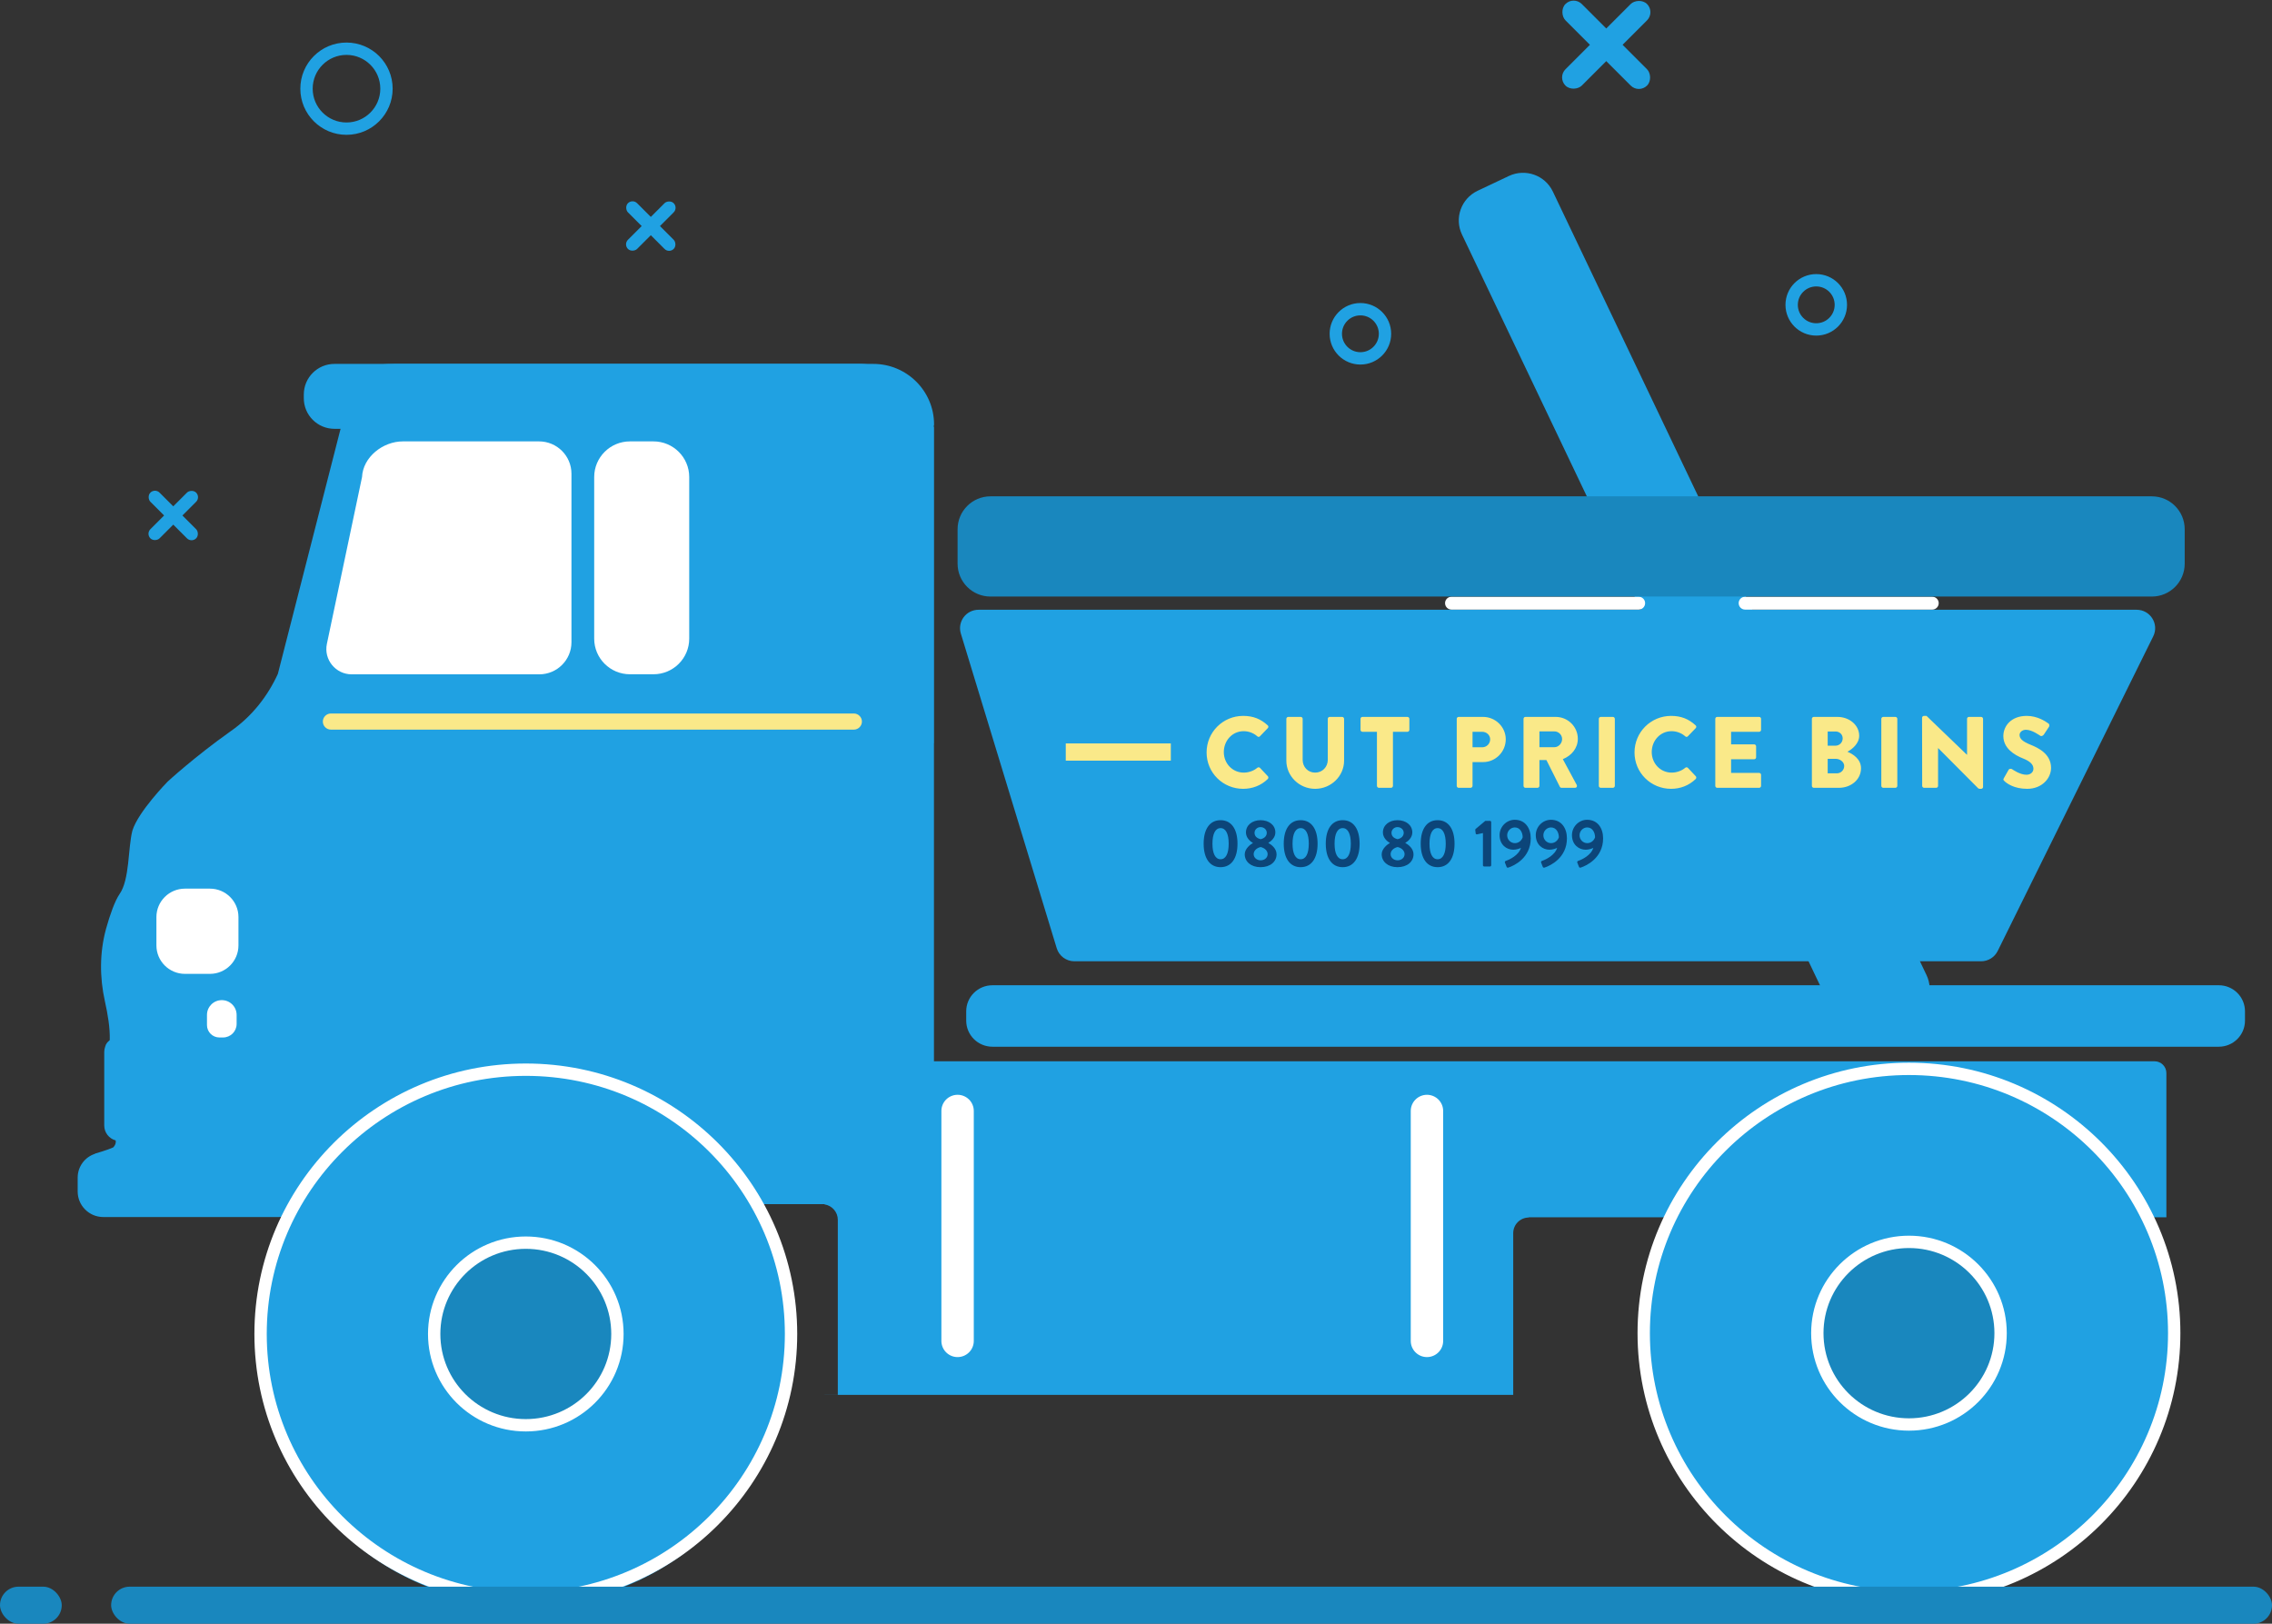 <?xml version="1.0" encoding="UTF-8"?>
<svg width="368px" height="263px" viewBox="0 0 368 263" version="1.1" xmlns="http://www.w3.org/2000/svg" xmlns:xlink="http://www.w3.org/1999/xlink">
    <rect x="0" y="0" width="368" height="263" fill="#333333" stroke="none"/>
    <!-- Generator: Sketch 43.2 (39069) - http://www.bohemiancoding.com/sketch -->
    <title>we-deliver</title>
    <desc>Created with Sketch.</desc>
    <defs></defs>
    <g id="Page-1" stroke="none" stroke-width="1" fill="none" fill-rule="evenodd">
        <g id="Homepage" transform="translate(-801, -3555)">
            <g id="Group-5" transform="translate(181, 3126)">
                <g id="Group-4" transform="translate(0, 123)">
                    <g id="we-deliver" transform="translate(42, 300)">
                        <g transform="translate(578, 0)">
                            <g id="Group-2" transform="translate(187.624, 133.5) scale(-1, 1) translate(-187.624, -133.5) translate(11.624, 0)">
                                <g id="Page-1" transform="translate(0, 33.987)">
                                    <path d="M189.601,127.716 L42.741,127.716 C41.602,127.716 40.557,127.068 40.054,126.048 L14.86,75.082 C13.878,73.101 15.327,70.779 17.547,70.779 L205.129,70.779 C207.144,70.779 208.577,72.708 207.994,74.633 L192.466,125.598 C192.089,126.853 190.918,127.716 189.601,127.716 Z M202.879,141.554 L4.24,141.554 C1.9,141.554 0,139.667 0,137.329 L0,135.818 C0,133.486 1.9,131.599 4.24,131.599 L202.879,131.599 C205.22,131.599 207.125,133.486 207.125,135.818 L207.125,137.329 C207.125,139.667 205.22,141.554 202.879,141.554 Z" id="Combined-Shape" fill="#20A1E2"></path>
                                    <path d="M124.287,2.912 L119.229,0.518 C116.558,-0.742 113.372,0.387 112.108,3.038 L51.586,129.943 C50.322,132.599 51.455,135.778 54.121,137.038 L59.185,139.433 C61.851,140.698 65.041,139.569 66.306,136.913 L126.822,10.008 C128.092,7.357 126.958,4.173 124.287,2.912" id="Fill-3" fill="#20A1E2"></path>
                                    <path d="M128.515,68.667 L98.215,68.667 C97.633,68.667 97.161,69.132 97.161,69.707 C97.161,70.293 97.633,70.753 98.215,70.753 L128.515,70.753 C129.093,70.753 129.565,70.293 129.565,69.707 C129.565,69.132 129.093,68.667 128.515,68.667" id="Fill-7" fill="#FFFFFF"></path>
                                    <path d="M80.959,68.667 L50.659,68.667 C50.081,68.667 49.609,69.132 49.609,69.707 C49.609,70.293 50.081,70.753 50.659,70.753 L80.959,70.753 C81.541,70.753 82.008,70.293 82.008,69.707 C82.008,69.132 81.541,68.667 80.959,68.667" id="Fill-9" fill="#FFFFFF"></path>
                                    <path d="M203.2,52.408 L15.086,52.408 C12.146,52.408 9.764,54.793 9.764,57.737 L9.764,63.316 C9.764,66.254 12.146,68.639 15.086,68.639 L203.2,68.639 C206.135,68.639 208.522,66.254 208.522,63.316 L208.522,57.737 C208.522,54.793 206.135,52.408 203.2,52.408" id="Fill-11" fill="#1987BE"></path>
                                    <g id="Group-32-Copy-3" transform="translate(176.164, 109.361) rotate(-45) translate(-176.164, -109.361) translate(166.788, 99.985)" fill="#20A1E2">
                                        <rect id="Rectangle-26" x="7.476" y="-1.42108547e-14" width="3.738" height="18.683" rx="1.869"></rect>
                                        <rect id="Rectangle-26-Copy" transform="translate(9.346, 9.342) rotate(90) translate(-9.346, -9.342) " x="7.476" y="1.47437618e-13" width="3.738" height="18.683" rx="1.869"></rect>
                                    </g>
                                    <path d="M318.619,81.166 C320.29,84.824 322.833,88.04 326.154,90.373 C326.212,90.414 326.269,90.456 326.327,90.498 C332.152,94.629 336.46,98.603 336.46,98.603 C336.46,98.603 341.23,103.466 342.18,106.551 C342.91,109.374 342.6,114.504 344.274,116.852 C344.998,117.918 345.801,120.109 346.447,122.452 C347.496,126.279 347.496,130.311 346.635,134.185 C346.158,136.329 345.785,138.541 345.848,140.486 C346.191,140.794 346.469,141.034 346.605,141.603 C346.693,141.858 346.741,142.131 346.741,142.417 L346.741,154.312 C346.741,155.469 345.958,156.44 344.893,156.729 C344.859,156.855 344.78,157.313 345.271,157.851 C346.116,158.264 348.315,158.892 348.315,158.892 L348.21,158.892 C349.889,159.415 351.043,160.983 351.043,162.761 L351.043,165.01 C351.043,167.258 349.207,169.14 346.898,169.14 L318.456,169.14 C316.199,169.14 314.31,167.258 314.31,165.01 L314.31,163.732 L306.577,163.732 L306.566,167.049 L230.083,167.049 L230.083,167.093 C228.857,167.275 227.921,168.327 227.921,169.596 L227.921,197.937 L230.083,197.937 L230.083,197.944 L118.525,197.944 L118.525,171.75 C118.525,170.364 117.408,169.235 116.01,169.219 L116.01,169.185 L12.733,169.185 L12.733,145.817 C12.733,144.766 13.588,143.914 14.643,143.914 L212.35,143.914 L212.35,92.41 L212.337,92.41 L212.337,41.104 L212.655,41.101 C213.892,35.286 218.756,30.941 224.609,30.941 L299.577,30.941 C306.808,30.941 306.986,34.288 306.986,38.366 L306.979,40.154 L308.122,40.142 L318.619,81.166 Z" id="Combined-Shape" fill="#20A1E2"></path>
                                    <path d="M261.587,81.228 L257.783,81.228 C254.587,81.228 251.989,78.645 251.989,75.456 L251.989,49.285 C251.989,46.09 254.587,43.507 257.783,43.507 L261.587,43.507 C264.788,43.507 267.381,46.09 267.381,49.285 L267.381,75.456 C267.381,78.645 264.788,81.228 261.587,81.228" id="Fill-19" fill="#FFFFFF"></path>
                                    <path d="M306.659,81.238 L276.28,81.238 C273.399,81.238 271.064,78.911 271.064,76.036 L271.064,48.746 C271.064,45.849 273.415,43.507 276.317,43.507 L298.373,43.507 C301.616,43.507 304.838,46.053 304.985,49.285 L310.679,76.308 C311.209,78.849 309.262,81.238 306.659,81.238" id="Fill-20" fill="#FFFFFF"></path>
                                    <path d="M310.02,90.195 L225.329,90.195 C224.61,90.195 224.017,89.609 224.017,88.888 C224.017,88.166 224.61,87.58 225.329,87.58 L310.02,87.58 C310.745,87.58 311.332,88.166 311.332,88.888 C311.332,89.609 310.745,90.195 310.02,90.195" id="Fill-21" fill="#FAE989"></path>
                                    <path d="M321.418,189.255 C321.418,212.895 302.185,232.064 278.455,232.064 C254.731,232.064 235.498,212.895 235.498,189.255 C235.498,165.616 254.731,146.447 278.455,146.447 C302.185,146.447 321.418,165.616 321.418,189.255" id="Fill-24" fill="#20A1E2"></path>
                                    <path d="M321.418,188.083 C321.418,211.723 302.185,230.892 278.455,230.892 C254.731,230.892 235.498,211.723 235.498,188.083 C235.498,164.444 254.731,145.275 278.455,145.275 C302.185,145.275 321.418,164.444 321.418,188.083 Z" id="Stroke-25" stroke="#FFFFFF" stroke-width="2"></path>
                                    <path d="M293.299,188.083 C293.299,196.251 286.655,202.871 278.459,202.871 C270.256,202.871 263.618,196.251 263.618,188.083 C263.618,179.916 270.256,173.291 278.459,173.291 C286.655,173.291 293.299,179.916 293.299,188.083" id="Fill-26" fill="#1987BE"></path>
                                    <path d="M293.299,188.083 C293.299,196.251 286.655,202.871 278.459,202.871 C270.256,202.871 263.618,196.251 263.618,188.083 C263.618,179.916 270.256,173.291 278.459,173.291 C286.655,173.291 293.299,179.916 293.299,188.083 Z" id="Stroke-27" stroke="#FFFFFF" stroke-width="2"></path>
                                    <path d="M97.388,187.955 C97.388,211.595 78.151,230.764 54.426,230.764 C30.701,230.764 11.463,211.595 11.463,187.955 C11.463,164.316 30.701,145.141 54.426,145.141 C78.151,145.141 97.388,164.316 97.388,187.955" id="Fill-29" fill="#20A1E2"></path>
                                    <path d="M97.388,187.955 C97.388,211.595 78.151,230.764 54.426,230.764 C30.701,230.764 11.463,211.595 11.463,187.955 C11.463,164.316 30.701,145.141 54.426,145.141 C78.151,145.141 97.388,164.316 97.388,187.955 Z" id="Stroke-30" stroke="#FFFFFF" stroke-width="2"></path>
                                    <path d="M69.269,187.955 C69.269,196.123 62.621,202.743 54.424,202.743 C46.227,202.743 39.584,196.123 39.584,187.955 C39.584,179.788 46.227,173.163 54.424,173.163 C62.621,173.163 69.269,179.788 69.269,187.955" id="Fill-31" fill="#1987BE"></path>
                                    <path d="M69.269,187.955 C69.269,196.123 62.621,202.743 54.424,202.743 C46.227,202.743 39.584,196.123 39.584,187.955 C39.584,179.788 46.227,173.163 54.424,173.163 C62.621,173.163 69.269,179.788 69.269,187.955 Z" id="Stroke-32" stroke="#FFFFFF" stroke-width="2"></path>
                                    <path d="M333.671,129.754 L329.619,129.754 C327.069,129.754 325.001,127.688 325.001,125.152 L325.001,120.551 C325.001,118.01 327.069,115.95 329.619,115.95 L333.671,115.95 C336.216,115.95 338.289,118.01 338.289,120.551 L338.289,125.152 C338.289,127.688 336.216,129.754 333.671,129.754" id="Fill-34" fill="#FFFFFF"></path>
                                    <path d="M328.085,140.058 L327.503,140.058 C326.285,140.058 325.298,139.081 325.298,137.862 L325.298,136.403 C325.298,135.081 326.374,134.009 327.702,134.009 C329.024,134.009 330.1,135.081 330.1,136.403 L330.1,138.051 C330.1,139.159 329.197,140.058 328.085,140.058" id="Fill-35" fill="#FFFFFF"></path>
                                    <polygon id="Fill-37" fill="#20A1E2" points="312.788 60.696 312.788 155.757 312.006 154.758 311.476 85.585 312.053 68.957 312.578 59.911"></polygon>
                                    <path d="M309.452,41.471 L213.037,41.471 C212.648,41.471 212.333,41.152 212.333,40.765 C212.333,35.348 216.741,30.955 222.178,30.955 L309.452,30.955 C312.191,30.955 314.416,33.172 314.416,35.912 L314.416,36.519 C314.416,39.254 312.191,41.471 309.452,41.471" id="Fill-38" fill="#20A1E2"></path>
                                    <path d="M132.497,191.826 L132.497,191.826 C131.049,191.826 129.873,190.655 129.873,189.212 L129.873,151.956 C129.873,150.513 131.049,149.342 132.497,149.342 C133.94,149.342 135.121,150.513 135.121,151.956 L135.121,189.212 C135.121,190.655 133.94,191.826 132.497,191.826" id="Fill-40" fill="#FFFFFF"></path>
                                    <path d="M208.522,191.826 L208.522,191.826 C207.073,191.826 205.898,190.655 205.898,189.212 L205.898,151.956 C205.898,150.513 207.073,149.342 208.522,149.342 C209.97,149.342 211.145,150.513 211.145,151.956 L211.145,189.212 C211.145,190.655 209.97,191.826 208.522,191.826" id="Fill-41" fill="#FFFFFF"></path>
                                    <rect id="Rectangle-29" fill="#FAE989" x="173.984" y="92.429" width="17.016" height="2.791"></rect>
                                    <path d="M106.706,112.473 C104.967,112.473 103.966,111.049 103.966,108.667 C103.966,106.286 104.967,104.862 106.706,104.862 C108.446,104.862 109.447,106.286 109.447,108.667 C109.447,111.049 108.446,112.473 106.706,112.473 Z M106.706,111.19 C107.544,111.19 108.022,110.288 108.022,108.667 C108.022,107.058 107.544,106.145 106.706,106.145 C105.869,106.145 105.391,107.058 105.391,108.667 C105.391,110.288 105.869,111.19 106.706,111.19 Z M110.621,110.386 C110.621,109.439 111.632,108.722 111.937,108.57 L111.937,108.537 C111.491,108.298 110.817,107.7 110.817,106.851 C110.817,105.644 111.861,104.862 113.176,104.862 C114.536,104.862 115.58,105.644 115.58,106.851 C115.58,107.678 114.905,108.265 114.46,108.526 L114.46,108.57 C114.949,108.82 115.775,109.45 115.775,110.386 C115.775,111.571 114.775,112.473 113.176,112.473 C111.622,112.473 110.621,111.571 110.621,110.386 Z M113.198,107.939 C113.872,107.787 114.188,107.373 114.188,106.906 C114.188,106.384 113.742,105.982 113.176,105.982 C112.655,105.982 112.209,106.384 112.209,106.906 C112.209,107.395 112.513,107.776 113.198,107.939 Z M112.067,110.364 C112.067,110.962 112.611,111.364 113.198,111.364 C113.796,111.364 114.329,110.962 114.329,110.364 C114.329,109.874 113.927,109.374 113.198,109.211 C112.47,109.374 112.067,109.874 112.067,110.364 Z M119.679,112.473 C117.939,112.473 116.939,111.049 116.939,108.667 C116.939,106.286 117.939,104.862 119.679,104.862 C121.419,104.862 122.419,106.286 122.419,108.667 C122.419,111.049 121.419,112.473 119.679,112.473 Z M119.679,111.19 C120.516,111.19 120.995,110.288 120.995,108.667 C120.995,107.058 120.516,106.145 119.679,106.145 C118.842,106.145 118.363,107.058 118.363,108.667 C118.363,110.288 118.842,111.19 119.679,111.19 Z M126.486,112.473 C124.746,112.473 123.746,111.049 123.746,108.667 C123.746,106.286 124.746,104.862 126.486,104.862 C128.226,104.862 129.227,106.286 129.227,108.667 C129.227,111.049 128.226,112.473 126.486,112.473 Z M126.486,111.19 C127.324,111.19 127.802,110.288 127.802,108.667 C127.802,107.058 127.324,106.145 126.486,106.145 C125.649,106.145 125.171,107.058 125.171,108.667 C125.171,110.288 125.649,111.19 126.486,111.19 Z M132.804,110.386 C132.804,109.439 133.815,108.722 134.12,108.57 L134.12,108.537 C133.674,108.298 133,107.7 133,106.851 C133,105.644 134.044,104.862 135.359,104.862 C136.719,104.862 137.763,105.644 137.763,106.851 C137.763,107.678 137.088,108.265 136.643,108.526 L136.643,108.57 C137.132,108.82 137.958,109.45 137.958,110.386 C137.958,111.571 136.958,112.473 135.359,112.473 C133.804,112.473 132.804,111.571 132.804,110.386 Z M135.381,107.939 C136.055,107.787 136.371,107.373 136.371,106.906 C136.371,106.384 135.925,105.982 135.359,105.982 C134.837,105.982 134.392,106.384 134.392,106.906 C134.392,107.395 134.696,107.776 135.381,107.939 Z M134.25,110.364 C134.25,110.962 134.794,111.364 135.381,111.364 C135.979,111.364 136.512,110.962 136.512,110.364 C136.512,109.874 136.11,109.374 135.381,109.211 C134.653,109.374 134.25,109.874 134.25,110.364 Z M141.862,112.473 C140.122,112.473 139.122,111.049 139.122,108.667 C139.122,106.286 140.122,104.862 141.862,104.862 C143.602,104.862 144.602,106.286 144.602,108.667 C144.602,111.049 143.602,112.473 141.862,112.473 Z M141.862,111.19 C142.699,111.19 143.178,110.288 143.178,108.667 C143.178,107.058 142.699,106.145 141.862,106.145 C141.025,106.145 140.546,107.058 140.546,108.667 C140.546,110.288 141.025,111.19 141.862,111.19 Z M149.202,112.158 C149.202,112.267 149.289,112.365 149.409,112.365 L150.344,112.365 C150.453,112.365 150.54,112.267 150.54,112.158 L150.54,105.177 C150.54,105.068 150.453,104.97 150.344,104.97 L149.583,104.97 L148.017,106.286 C147.973,106.33 147.952,106.395 147.962,106.482 L148.028,107.015 C148.039,107.112 148.147,107.178 148.245,107.156 L149.202,106.949 L149.202,112.158 Z M152.769,111.745 C152.714,111.614 152.758,111.495 152.964,111.429 C153.476,111.266 155.02,110.538 155.357,109.342 C155.172,109.45 154.628,109.646 154.117,109.646 C153.03,109.646 151.899,108.841 151.899,107.286 C151.899,105.916 153.019,104.796 154.356,104.796 C156.064,104.796 156.944,106.166 156.944,107.797 C156.944,110.973 154.258,112.234 153.323,112.539 C153.171,112.582 153.062,112.528 153.019,112.386 L152.769,111.745 Z M154.378,108.58 C155.096,108.58 155.52,108.026 155.639,107.634 C155.639,106.895 155.248,106.036 154.367,106.036 C153.682,106.036 153.128,106.623 153.128,107.308 C153.128,108.004 153.682,108.58 154.378,108.58 Z M158.63,111.745 C158.575,111.614 158.619,111.495 158.826,111.429 C159.337,111.266 160.881,110.538 161.218,109.342 C161.033,109.45 160.489,109.646 159.978,109.646 C158.891,109.646 157.76,108.841 157.76,107.286 C157.76,105.916 158.88,104.796 160.217,104.796 C161.925,104.796 162.805,106.166 162.805,107.797 C162.805,110.973 160.12,112.234 159.184,112.539 C159.032,112.582 158.923,112.528 158.88,112.386 L158.63,111.745 Z M160.239,108.58 C160.957,108.58 161.381,108.026 161.501,107.634 C161.501,106.895 161.109,106.036 160.228,106.036 C159.543,106.036 158.989,106.623 158.989,107.308 C158.989,108.004 159.543,108.58 160.239,108.58 Z M164.491,111.745 C164.436,111.614 164.48,111.495 164.687,111.429 C165.198,111.266 166.742,110.538 167.079,109.342 C166.894,109.45 166.35,109.646 165.839,109.646 C164.752,109.646 163.621,108.841 163.621,107.286 C163.621,105.916 164.741,104.796 166.078,104.796 C167.786,104.796 168.666,106.166 168.666,107.797 C168.666,110.973 165.981,112.234 165.045,112.539 C164.893,112.582 164.784,112.528 164.741,112.386 L164.491,111.745 Z M166.1,108.58 C166.818,108.58 167.242,108.026 167.362,107.634 C167.362,106.895 166.97,106.036 166.089,106.036 C165.404,106.036 164.85,106.623 164.85,107.308 C164.85,108.004 165.404,108.58 166.1,108.58 Z" id="0800-80-1999" fill="#0C4579" transform="translate(136.316, 108.675) scale(-1, 1) translate(-136.316, -108.675) "></path>
                                </g>
                                <ellipse id="Oval-10-Copy-6" stroke="#20A1E2" stroke-width="2" cx="143.277" cy="60.065" rx="3.984" ry="3.982"></ellipse>
                                <ellipse id="Oval-10-Copy-8" stroke="#20A1E2" stroke-width="2" cx="69.443" cy="55.377" rx="3.984" ry="3.982"></ellipse>
                                <ellipse id="Oval-10-Copy-7" stroke="#20A1E2" stroke-width="2" cx="307.502" cy="20.365" rx="6.476" ry="6.473"></ellipse>
                                <g id="Group-32-Copy-3" transform="translate(103.501, 13.259) rotate(-45) translate(-103.501, -13.259) translate(94.126, 3.884)" fill="#20A1E2">
                                    <rect id="Rectangle-26" x="7.476" y="-1.42108547e-14" width="3.738" height="18.683" rx="1.869"></rect>
                                    <rect id="Rectangle-26-Copy" transform="translate(9.346, 9.342) rotate(90) translate(-9.346, -9.342) " x="7.476" y="1.47437618e-13" width="3.738" height="18.683" rx="1.869"></rect>
                                </g>
                                <g id="Group-32-Copy-4" transform="translate(258.261, 42.618) rotate(-45) translate(-258.261, -42.618) translate(252.987, 37.344)" fill="#20A1E2">
                                    <rect id="Rectangle-26" x="4.192" y="-1.42108547e-14" width="2.096" height="10.475" rx="1.048"></rect>
                                    <rect id="Rectangle-26-Copy" transform="translate(5.24, 5.237) rotate(90) translate(-5.24, -5.237) " x="4.192" y="1.47437618e-13" width="2.096" height="10.475" rx="1.048"></rect>
                                </g>
                                <g id="Group-32-Copy-5" transform="translate(335.611, 89.497) rotate(-45) translate(-335.611, -89.497) translate(330.337, 84.223)" fill="#20A1E2">
                                    <rect id="Rectangle-26" x="4.192" y="-1.42108547e-14" width="2.096" height="10.475" rx="1.048"></rect>
                                    <rect id="Rectangle-26-Copy" transform="translate(5.24, 5.237) rotate(90) translate(-5.24, -5.237) " x="4.192" y="1.47437618e-13" width="2.096" height="10.475" rx="1.048"></rect>
                                </g>
                                <g id="Group" transform="translate(64.459, 85.554)"></g>
                            </g>
                            <path d="M195.434,127.879 C195.434,131.16 198.076,133.769 201.357,133.769 C202.818,133.769 204.229,133.261 205.344,132.178 C205.459,132.063 205.476,131.849 205.361,131.735 L204.081,130.373 C203.983,130.258 203.769,130.258 203.654,130.356 C203.064,130.865 202.227,131.144 201.456,131.144 C199.602,131.144 198.223,129.634 198.223,127.813 C198.223,125.976 199.585,124.433 201.439,124.433 C202.243,124.433 203.047,124.729 203.654,125.27 C203.769,125.385 203.95,125.385 204.065,125.27 L205.344,123.941 C205.476,123.81 205.476,123.613 205.328,123.482 C204.212,122.464 202.998,121.956 201.357,121.956 C198.076,121.956 195.434,124.597 195.434,127.879 Z M208.352,129.208 C208.352,131.702 210.436,133.769 213.012,133.769 C215.605,133.769 217.705,131.702 217.705,129.208 L217.705,122.431 C217.705,122.267 217.557,122.12 217.393,122.12 L215.375,122.12 C215.194,122.12 215.063,122.267 215.063,122.431 L215.063,129.077 C215.063,130.225 214.194,131.144 213.012,131.144 C211.847,131.144 210.994,130.225 210.994,129.077 L210.994,122.431 C210.994,122.267 210.863,122.12 210.682,122.12 L208.664,122.12 C208.5,122.12 208.352,122.267 208.352,122.431 L208.352,129.208 Z M223.026,133.293 C223.026,133.457 223.174,133.605 223.338,133.605 L225.307,133.605 C225.471,133.605 225.619,133.457 225.619,133.293 L225.619,124.532 L227.965,124.532 C228.146,124.532 228.277,124.384 228.277,124.22 L228.277,122.431 C228.277,122.267 228.146,122.12 227.965,122.12 L220.68,122.12 C220.5,122.12 220.368,122.267 220.368,122.431 L220.368,124.22 C220.368,124.384 220.5,124.532 220.68,124.532 L223.026,124.532 L223.026,133.293 Z M235.95,133.293 L235.95,122.431 C235.95,122.267 236.081,122.12 236.262,122.12 L240.216,122.12 C242.234,122.12 243.891,123.761 243.891,125.746 C243.891,127.78 242.234,129.438 240.232,129.438 L238.51,129.438 L238.51,133.293 C238.51,133.457 238.362,133.605 238.198,133.605 L236.262,133.605 C236.081,133.605 235.95,133.457 235.95,133.293 Z M238.51,127.042 L240.068,127.042 C240.774,127.042 241.365,126.484 241.365,125.746 C241.365,125.057 240.774,124.532 240.068,124.532 L238.51,124.532 L238.51,127.042 Z M246.768,133.293 L246.768,122.431 C246.768,122.267 246.899,122.12 247.08,122.12 L251.986,122.12 C253.955,122.12 255.563,123.711 255.563,125.664 C255.563,127.173 254.562,128.387 253.134,128.962 L255.382,133.129 C255.497,133.343 255.382,133.605 255.103,133.605 L252.921,133.605 C252.79,133.605 252.691,133.523 252.659,133.457 L250.476,129.109 L249.344,129.109 L249.344,133.293 C249.344,133.457 249.197,133.605 249.032,133.605 L247.08,133.605 C246.899,133.605 246.768,133.457 246.768,133.293 Z M249.344,127.026 L251.773,127.026 C252.445,127.026 253.019,126.402 253.019,125.713 C253.019,125.024 252.445,124.466 251.773,124.466 L249.344,124.466 L249.344,127.026 Z M258.965,133.293 C258.965,133.457 259.112,133.605 259.276,133.605 L261.245,133.605 C261.409,133.605 261.557,133.457 261.557,133.293 L261.557,122.431 C261.557,122.267 261.409,122.12 261.245,122.12 L259.276,122.12 C259.112,122.12 258.965,122.267 258.965,122.431 L258.965,133.293 Z M264.745,127.879 C264.745,131.16 267.387,133.769 270.669,133.769 C272.129,133.769 273.54,133.261 274.656,132.178 C274.771,132.063 274.787,131.849 274.672,131.735 L273.392,130.373 C273.294,130.258 273.081,130.258 272.966,130.356 C272.375,130.865 271.538,131.144 270.767,131.144 C268.913,131.144 267.535,129.634 267.535,127.813 C267.535,125.976 268.897,124.433 270.751,124.433 C271.555,124.433 272.359,124.729 272.966,125.27 C273.081,125.385 273.261,125.385 273.376,125.27 L274.656,123.941 C274.787,123.81 274.787,123.613 274.639,123.482 C273.524,122.464 272.309,121.956 270.669,121.956 C267.387,121.956 264.745,124.597 264.745,127.879 Z M277.828,133.293 C277.828,133.457 277.959,133.605 278.14,133.605 L284.932,133.605 C285.113,133.605 285.244,133.457 285.244,133.293 L285.244,131.505 C285.244,131.341 285.113,131.193 284.932,131.193 L280.387,131.193 L280.387,128.978 L284.128,128.978 C284.292,128.978 284.44,128.847 284.44,128.666 L284.44,126.878 C284.44,126.714 284.292,126.566 284.128,126.566 L280.387,126.566 L280.387,124.532 L284.932,124.532 C285.113,124.532 285.244,124.384 285.244,124.22 L285.244,122.431 C285.244,122.267 285.113,122.12 284.932,122.12 L278.14,122.12 C277.959,122.12 277.828,122.267 277.828,122.431 L277.828,133.293 Z M293.475,133.293 L293.475,122.431 C293.475,122.267 293.607,122.12 293.787,122.12 L297.61,122.12 C299.546,122.12 301.138,123.449 301.138,125.172 C301.138,126.435 300.006,127.354 299.234,127.764 C300.104,128.125 301.433,128.929 301.433,130.438 C301.433,132.276 299.809,133.605 297.856,133.605 L293.787,133.605 C293.607,133.605 293.475,133.457 293.475,133.293 Z M296.035,126.78 L297.315,126.78 C297.938,126.78 298.463,126.254 298.463,125.598 C298.463,124.942 297.938,124.482 297.315,124.482 L296.035,124.482 L296.035,126.78 Z M296.035,131.259 L297.528,131.259 C298.168,131.259 298.709,130.734 298.709,130.061 C298.709,129.405 298.004,128.913 297.364,128.913 L296.035,128.913 L296.035,131.259 Z M304.72,133.293 C304.72,133.457 304.868,133.605 305.032,133.605 L307.001,133.605 C307.165,133.605 307.312,133.457 307.312,133.293 L307.312,122.431 C307.312,122.267 307.165,122.12 307.001,122.12 L305.032,122.12 C304.868,122.12 304.72,122.267 304.72,122.431 L304.72,133.293 Z M311.338,133.293 C311.338,133.457 311.485,133.605 311.649,133.605 L313.602,133.605 C313.782,133.605 313.914,133.457 313.914,133.293 L313.914,127.173 L313.93,127.173 L320.411,133.687 C320.444,133.72 320.575,133.769 320.624,133.769 L320.887,133.769 C321.051,133.769 321.199,133.638 321.199,133.474 L321.199,122.431 C321.199,122.267 321.051,122.12 320.887,122.12 L318.918,122.12 C318.738,122.12 318.606,122.267 318.606,122.431 L318.606,128.256 L318.59,128.256 L312.043,121.956 L311.633,121.956 C311.469,121.956 311.321,122.087 311.321,122.251 L311.338,133.293 Z M324.65,132.506 C325.027,132.883 326.209,133.769 328.342,133.769 C330.753,133.769 332.214,132.063 332.214,130.373 C332.214,128.141 330.179,127.14 328.899,126.632 C327.603,126.107 327.111,125.647 327.111,125.04 C327.111,124.597 327.554,124.204 328.145,124.204 C329.145,124.204 330.343,125.106 330.491,125.188 C330.639,125.303 330.934,125.155 331.049,124.975 L331.886,123.711 C331.951,123.596 331.984,123.301 331.787,123.186 C331.295,122.825 329.982,121.956 328.276,121.956 C325.749,121.956 324.486,123.596 324.486,125.221 C324.486,127.19 326.258,128.289 327.669,128.847 C328.785,129.29 329.359,129.815 329.359,130.504 C329.359,131.078 328.883,131.489 328.227,131.489 C327.144,131.489 325.962,130.619 325.897,130.586 C325.782,130.504 325.47,130.471 325.339,130.685 L324.568,132.046 C324.437,132.276 324.486,132.342 324.65,132.506 Z" id="CUT-PRICE-BINS" fill="#FAE989"></path>
                            <g id="Group-48" transform="translate(0, 263)" fill="#1987BE">
                                <rect id="Rectangle-30" x="18" y="0" width="350" height="6" rx="3"></rect>
                                <rect id="Rectangle-30-Copy" x="0" y="0" width="10" height="6" rx="3"></rect>
                            </g>
                        </g>
                    </g>
                </g>
            </g>
        </g>
    </g>
</svg>